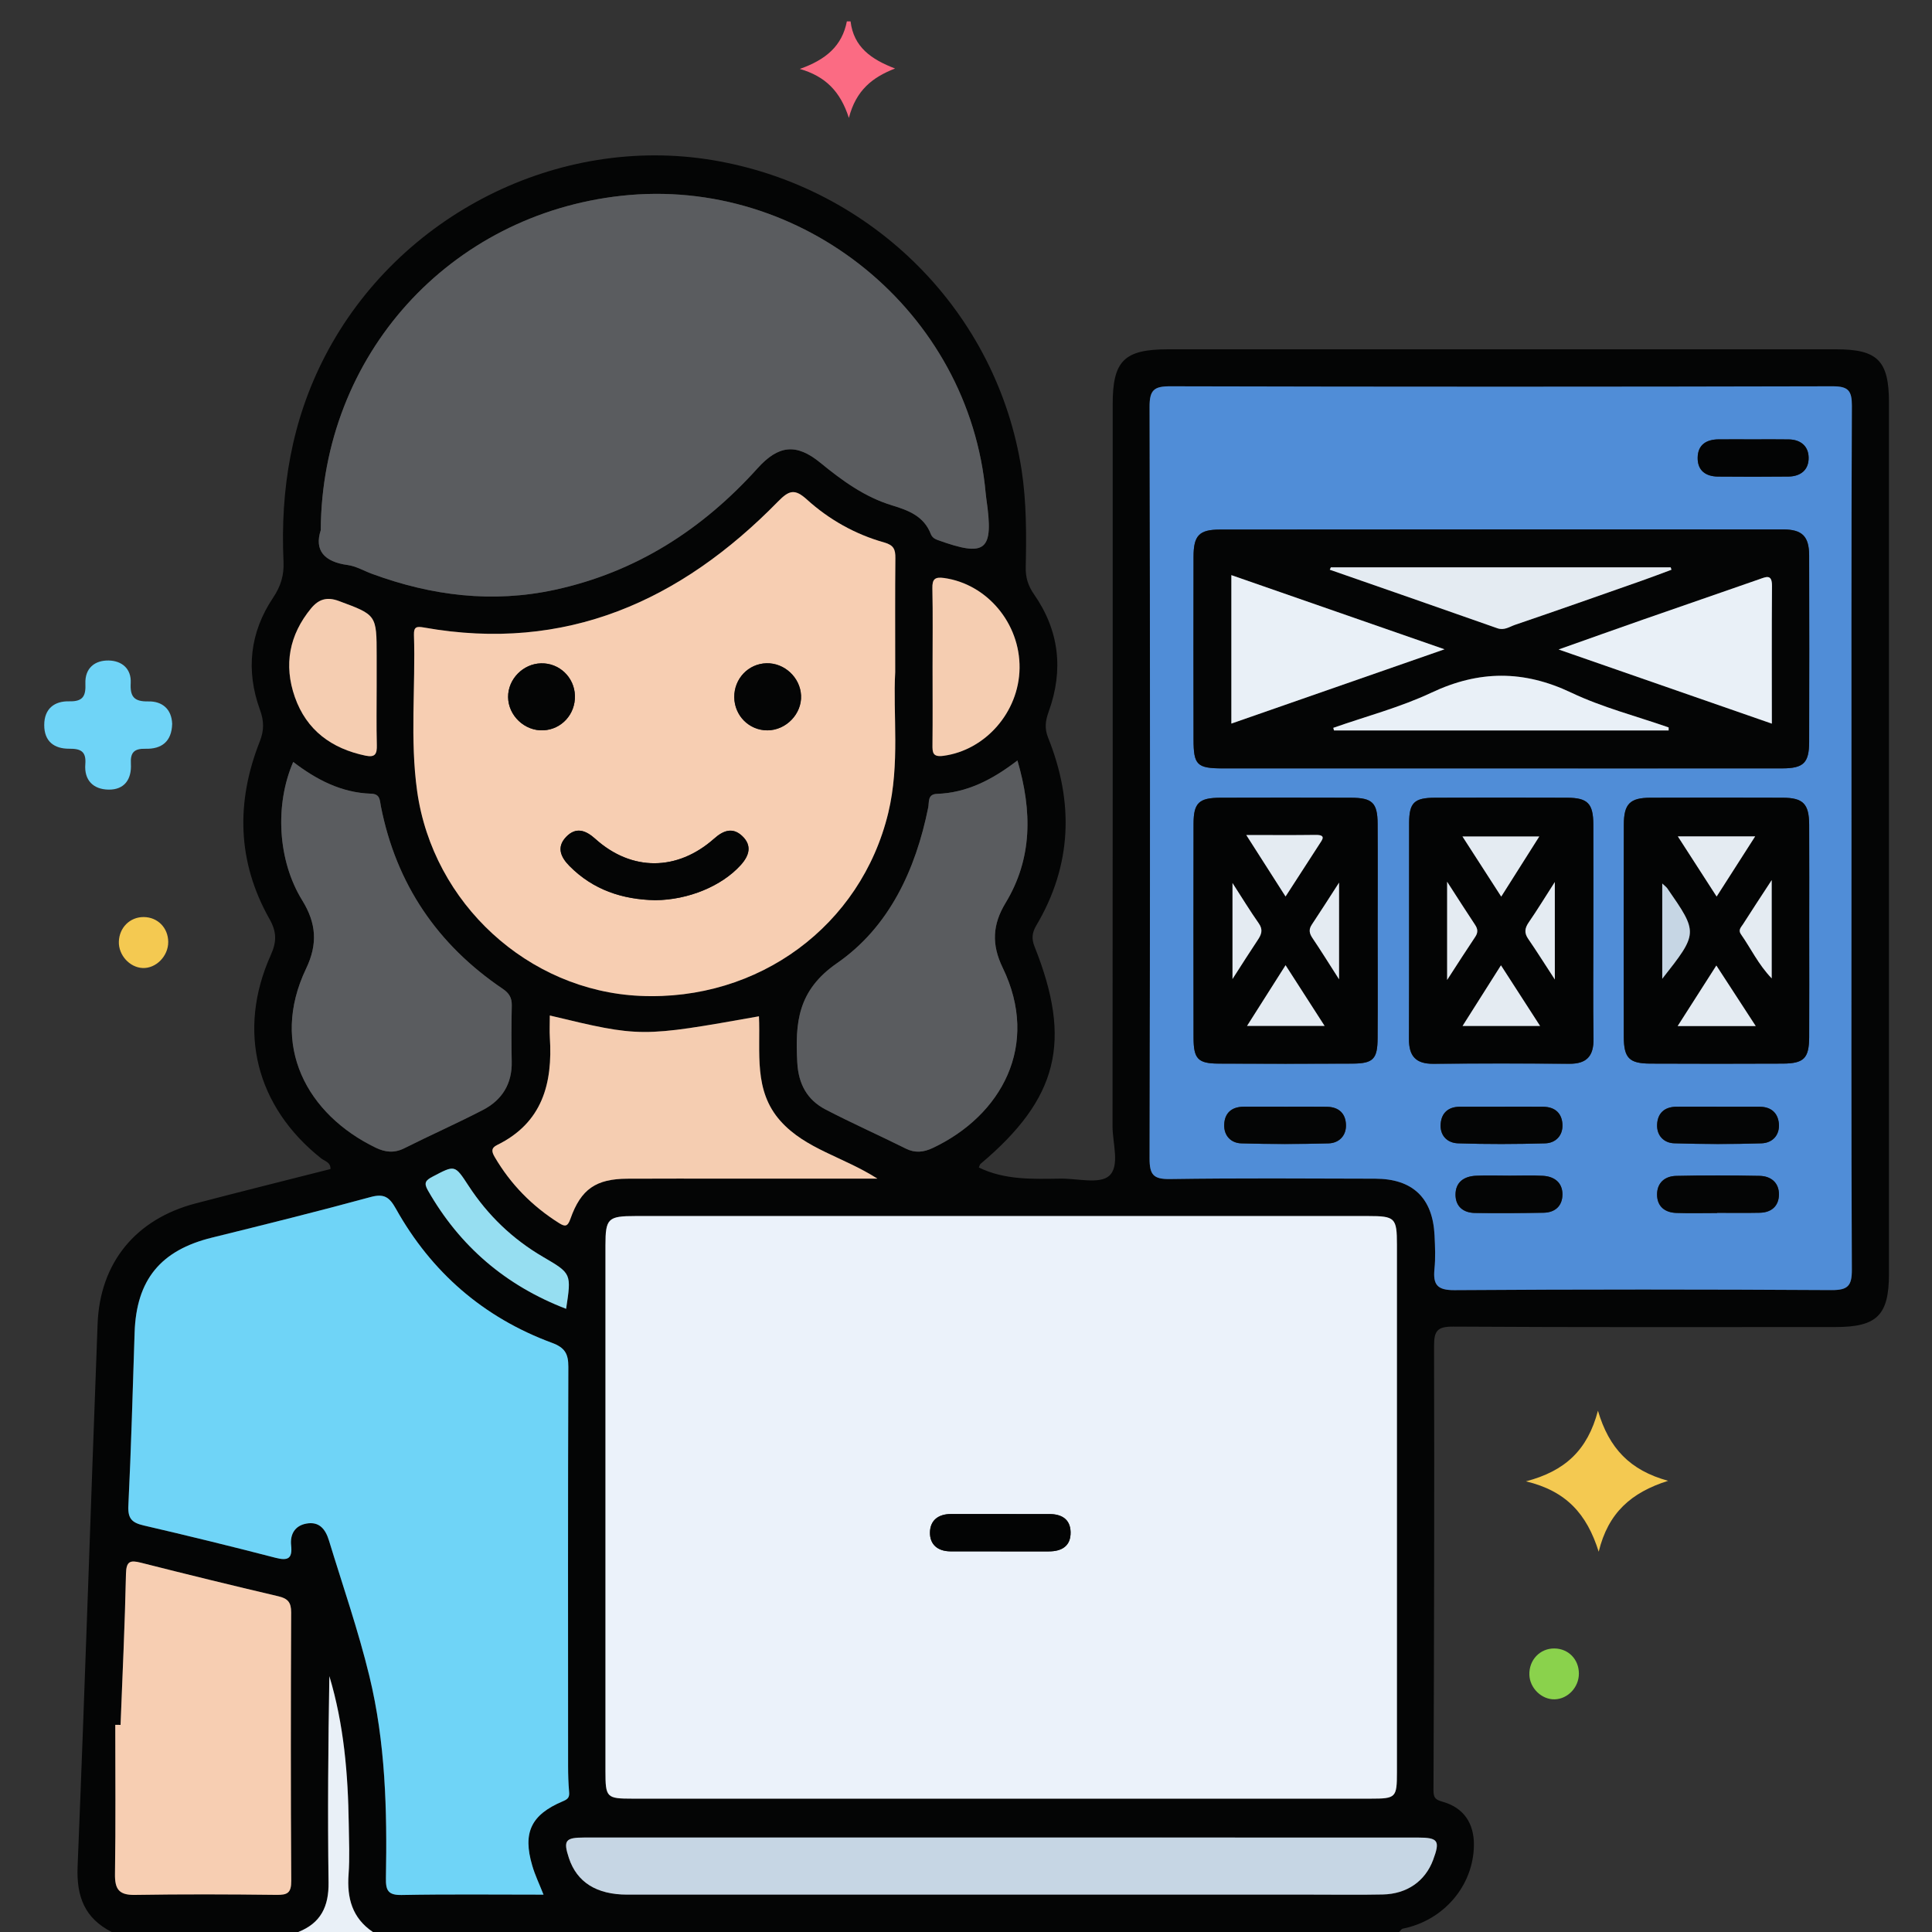 <?xml version="1.0" encoding="UTF-8"?>
<svg xmlns="http://www.w3.org/2000/svg" xmlns:xlink="http://www.w3.org/1999/xlink" version="1.1" id="Layer_1" x="0px" y="0px" width="95px" height="95px" viewBox="0 0 95 95" xml:space="preserve">
<rect x="0" y="0" width="95" height="95" fill="#333333" stroke="none"/>
<path fill-rule="evenodd" clip-rule="evenodd" fill="#040505" d="M5.493,95c-1.33-0.676-1.738-1.742-1.677-3.222  c0.364-8.892,0.646-17.784,0.983-26.676c0.115-3.024,1.882-5.158,4.817-5.927c2.207-0.577,4.42-1.129,6.634-1.691  c0.013-0.338-0.284-0.387-0.457-0.524c-3.202-2.54-4.15-6.275-2.478-9.998c0.293-0.65,0.299-1.132-0.063-1.772  c-1.59-2.815-1.655-5.754-0.478-8.731c0.217-0.549,0.211-1.003,0.008-1.561c-0.701-1.927-0.496-3.803,0.646-5.506  c0.383-0.572,0.543-1.112,0.513-1.776c-0.161-3.538,0.394-6.933,2.044-10.111C19.588,10.567,27.44,6.6,35.063,7.878  c7.852,1.317,13.982,7.477,15.173,15.246c0.24,1.578,0.235,3.169,0.201,4.759c-0.012,0.511,0.114,0.919,0.413,1.348  c1.238,1.78,1.452,3.718,0.72,5.75c-0.162,0.449-0.222,0.826-0.029,1.302c1.268,3.162,1.178,6.256-0.588,9.23  c-0.206,0.348-0.235,0.652-0.083,1.031c1.865,4.666,1.162,7.472-2.655,10.686c-0.039,0.033-0.049,0.101-0.084,0.178  c1.279,0.624,2.648,0.565,4.011,0.547c0.819-0.012,1.915,0.281,2.39-0.131c0.551-0.481,0.173-1.604,0.173-2.445  c0.013-11.834,0.008-23.67,0.008-35.505c0-2.139,0.566-2.698,2.73-2.698c10.946-0.001,21.896-0.001,32.844,0  c2.041,0,2.595,0.559,2.597,2.621c0,14.282,0,28.563,0,42.844c-0.002,2.031-0.589,2.612-2.627,2.612  c-6.269,0.001-12.537,0.017-18.807-0.021c-0.781-0.003-0.936,0.213-0.935,0.958c0.019,7.277,0.002,14.557-0.028,21.834  c-0.003,0.403,0.115,0.476,0.469,0.577c1.021,0.294,1.529,1.058,1.519,2.126c-0.021,1.993-1.482,3.707-3.499,4.109  c-0.067,0.013-0.117,0.107-0.178,0.164c-16.818,0-33.639,0-50.46,0c-1.018-0.686-1.282-1.668-1.195-2.836  c0.06-0.82,0.02-1.646,0.009-2.47c-0.035-2.461-0.239-4.899-0.954-7.275c-0.057,3.384-0.087,6.764-0.04,10.142  c0.017,1.184-0.379,2-1.488,2.439C11.608,95,8.55,95,5.493,95z M49.255,88.443c6.052,0,12.104,0.001,18.154,0  c1.231,0,1.281-0.05,1.281-1.298c0.001-8.65,0.001-17.297,0-25.946c0-1.314-0.092-1.404-1.408-1.404c-12.012,0-24.021,0-36.032,0  c-1.357,0-1.478,0.116-1.479,1.438c0,8.618,0,17.236,0,25.856c0.001,1.305,0.049,1.354,1.33,1.354  C37.153,88.443,43.204,88.443,49.255,88.443z M91.04,41.236c0-7.093-0.012-14.187,0.019-21.28c0.003-0.758-0.187-0.962-0.955-0.961  c-10.855,0.027-21.709,0.028-32.563,0c-0.802-0.002-1.016,0.188-1.015,1.004c0.028,12.323,0.028,24.645,0,36.966  c-0.001,0.809,0.194,1.022,1.008,1.011c3.362-0.05,6.727-0.026,10.091-0.018c1.844,0.005,2.827,0.951,2.914,2.789  c0.026,0.55,0.051,1.105-0.004,1.65c-0.076,0.77,0.13,1.047,0.986,1.042c6.175-0.043,12.351-0.04,18.527-0.003  c0.812,0.005,1.015-0.203,1.01-1.01C91.025,55.363,91.04,48.3,91.04,41.236z M26.726,93.163c-0.21-0.531-0.421-0.966-0.557-1.426  c-0.48-1.625-0.06-2.508,1.515-3.17c0.25-0.104,0.319-0.202,0.297-0.456c-0.038-0.425-0.05-0.854-0.05-1.281  c-0.002-6.539-0.011-13.079,0.012-19.62c0.002-0.644-0.172-0.946-0.805-1.18c-3.368-1.243-5.929-3.471-7.677-6.599  c-0.319-0.569-0.579-0.752-1.246-0.569c-2.587,0.705-5.192,1.353-7.797,1.995c-2.521,0.62-3.717,2.071-3.802,4.666  c-0.094,2.842-0.168,5.683-0.308,8.521c-0.031,0.638,0.188,0.833,0.756,0.966c2.168,0.502,4.33,1.032,6.485,1.59  c0.596,0.153,0.833,0.05,0.763-0.604c-0.06-0.551,0.185-0.981,0.758-1.08c0.63-0.11,0.933,0.275,1.104,0.839  c0.676,2.216,1.438,4.405,1.985,6.66c0.794,3.267,0.875,6.592,0.814,9.925c-0.011,0.603,0.095,0.854,0.779,0.84  C22.047,93.137,24.339,93.163,26.726,93.163z M15.771,26.074c-0.319,0.979,0.161,1.554,1.327,1.709  c0.412,0.056,0.801,0.289,1.202,0.436c2.926,1.076,5.911,1.448,8.989,0.78c3.995-0.868,7.251-2.968,9.961-5.974  c1.025-1.138,1.906-1.239,3.088-0.271c1.07,0.877,2.18,1.686,3.519,2.093c0.813,0.248,1.568,0.53,1.909,1.405  c0.056,0.141,0.159,0.235,0.321,0.294c2.403,0.871,2.787,0.552,2.412-2.016c-0.014-0.091-0.023-0.182-0.032-0.274  C47.667,15.323,39.459,8.647,30.55,9.628C22.112,10.557,15.824,17.445,15.771,26.074z M44.019,33.05c0-2.125-0.01-3.867,0.008-5.609  c0.004-0.418-0.077-0.633-0.544-0.765c-1.429-0.401-2.716-1.125-3.81-2.117c-0.594-0.539-0.874-0.451-1.413,0.099  c-4.788,4.891-10.435,7.441-17.413,6.198c-0.346-0.061-0.505-0.047-0.492,0.358c0.082,2.564-0.202,5.139,0.157,7.691  c0.778,5.526,5.468,9.812,10.95,10.064c5.837,0.271,10.875-3.453,12.215-8.997C44.261,37.554,43.901,35.101,44.019,33.05z   M14.418,37.466c-0.911,2.102-0.768,4.848,0.444,6.807c0.692,1.121,0.77,2.142,0.191,3.353c-1.812,3.786,0.05,7.181,3.424,8.81  c0.463,0.224,0.908,0.275,1.399,0.028c1.283-0.643,2.597-1.225,3.871-1.885c0.938-0.487,1.44-1.283,1.415-2.381  c-0.021-0.918-0.016-1.835,0.003-2.753c0.008-0.375-0.125-0.606-0.443-0.821c-3.214-2.173-5.238-5.152-5.992-8.971  c-0.06-0.3-0.029-0.611-0.481-0.625C16.788,38.982,15.556,38.337,14.418,37.466z M50.029,37.394  c-1.256,0.963-2.493,1.59-3.956,1.642c-0.472,0.017-0.375,0.396-0.431,0.671c-0.618,3.067-1.927,5.884-4.48,7.65  c-1.951,1.35-2.063,2.942-1.958,4.891c0.058,1.054,0.483,1.835,1.389,2.307c1.299,0.676,2.64,1.271,3.951,1.925  c0.46,0.229,0.876,0.176,1.313-0.028c3.39-1.595,5.296-5.058,3.447-8.867c-0.557-1.148-0.502-2.123,0.141-3.185  C50.77,42.214,50.76,39.892,50.029,37.394z M5.928,84.815c-0.085,0-0.172,0-0.259,0c0,2.442,0.024,4.886-0.014,7.328  c-0.012,0.74,0.183,1.046,0.972,1.034c2.322-0.038,4.645-0.03,6.968-0.002c0.534,0.007,0.731-0.089,0.727-0.688  c-0.028-4.399-0.023-8.801-0.004-13.202c0.001-0.491-0.163-0.682-0.631-0.792c-2.256-0.529-4.507-1.08-6.753-1.65  c-0.535-0.137-0.726-0.078-0.739,0.552C6.142,79.869,6.023,82.342,5.928,84.815z M49.348,90.354c-6.879,0-13.758,0-20.637,0.002  c-0.915,0-1.019,0.151-0.737,1.006c0.391,1.187,1.355,1.801,2.868,1.801c11.252,0.001,22.504,0,33.754,0  c1.132,0,2.264,0.017,3.394-0.007c1.192-0.023,2.088-0.654,2.477-1.692c0.358-0.956,0.257-1.107-0.757-1.107  C62.921,90.354,56.134,90.354,49.348,90.354z M27.035,49.934c0,0.411-0.019,0.747,0.002,1.081c0.144,2.259-0.364,4.195-2.594,5.288  c-0.304,0.149-0.267,0.332-0.118,0.588c0.787,1.345,1.845,2.42,3.161,3.248c0.294,0.184,0.423,0.19,0.563-0.208  c0.517-1.464,1.258-1.965,2.804-1.972c1.68-0.01,3.359-0.003,5.039-0.003c2.34,0,4.68,0,7.252,0  c-1.689-1.077-3.529-1.454-4.762-2.829c-1.344-1.5-0.981-3.378-1.063-5.153C31.507,51.007,31.507,51.007,27.035,49.934z   M45.856,32.771c0,1.281,0.009,2.562-0.005,3.843c-0.004,0.387,0.009,0.621,0.53,0.552c2.068-0.271,3.724-2.15,3.752-4.313  c0.028-2.207-1.604-4.139-3.715-4.432c-0.445-0.062-0.582,0.051-0.572,0.508C45.875,30.209,45.856,31.491,45.856,32.771z   M18.521,33.711c0-0.487,0-0.974,0-1.461c0-2.023-0.005-2.01-1.857-2.697c-0.573-0.213-0.986-0.101-1.365,0.358  c-1.079,1.31-1.354,2.784-0.801,4.363c0.572,1.632,1.805,2.537,3.481,2.884c0.481,0.1,0.561-0.101,0.55-0.523  C18.504,35.661,18.521,34.686,18.521,33.711z M27.837,64.357c0.264-1.734,0.265-1.736-1.125-2.548  c-1.502-0.876-2.723-2.048-3.672-3.503c-0.681-1.044-0.668-1.024-1.764-0.45c-0.351,0.183-0.445,0.309-0.235,0.677  C22.609,61.285,24.867,63.214,27.837,64.357z"></path>
<path fill-rule="evenodd" clip-rule="evenodd" fill="#E9F0F7" d="M14.667,95c1.109-0.439,1.505-1.256,1.488-2.439  c-0.047-3.378-0.017-6.758,0.04-10.142c0.715,2.376,0.919,4.814,0.954,7.275c0.011,0.823,0.051,1.649-0.009,2.47  c-0.086,1.168,0.177,2.15,1.195,2.836C17.113,95,15.89,95,14.667,95z"></path>
<path fill-rule="evenodd" clip-rule="evenodd" fill="#FB6B83" d="M41.824,1.052c0.151,1.26,1.014,1.868,2.189,2.317  c-1.097,0.425-1.92,1.054-2.272,2.43c-0.42-1.311-1.16-2.047-2.413-2.41c1.285-0.453,2.081-1.133,2.313-2.337  C41.702,1.052,41.762,1.052,41.824,1.052z"></path>
<path fill-rule="evenodd" clip-rule="evenodd" fill="#6FD4F7" d="M8.466,35.592c-0.022,0.882-0.531,1.245-1.305,1.226  c-0.572-0.014-0.756,0.188-0.725,0.741c0.043,0.754-0.313,1.281-1.102,1.268c-0.747-0.012-1.201-0.462-1.139-1.248  c0.05-0.629-0.218-0.768-0.794-0.763c-0.73,0.004-1.228-0.353-1.226-1.166c0.001-0.814,0.513-1.183,1.232-1.165  c0.691,0.018,0.815-0.28,0.792-0.871c-0.029-0.758,0.458-1.149,1.147-1.136c0.64,0.013,1.12,0.399,1.081,1.11  c-0.035,0.663,0.159,0.916,0.867,0.902C7.971,34.475,8.44,34.864,8.466,35.592z"></path>
<path fill-rule="evenodd" clip-rule="evenodd" fill="#F4C951" d="M75.033,72.84c1.922-0.503,3.03-1.532,3.541-3.473  c0.545,1.851,1.575,2.932,3.449,3.447c-1.815,0.576-2.944,1.568-3.412,3.487C78.023,74.43,77.006,73.314,75.033,72.84z"></path>
<path fill-rule="evenodd" clip-rule="evenodd" fill="#F4C951" d="M7.066,45.093c0.685,0.004,1.201,0.526,1.206,1.222  c0.006,0.698-0.603,1.316-1.263,1.284c-0.638-0.032-1.182-0.635-1.165-1.291C5.862,45.613,6.389,45.089,7.066,45.093z"></path>
<path fill-rule="evenodd" clip-rule="evenodd" fill="#8AD24C" d="M77.637,82.292c0.002,0.671-0.539,1.248-1.187,1.267  c-0.641,0.019-1.228-0.549-1.248-1.206c-0.024-0.729,0.524-1.305,1.235-1.295C77.124,81.067,77.636,81.594,77.637,82.292z"></path>
<path fill-rule="evenodd" clip-rule="evenodd" fill="#EBF2FA" d="M49.255,88.443c-6.051,0-12.102,0-18.154,0  c-1.28,0-1.329-0.05-1.33-1.354c0-8.62,0-17.238,0-25.856c0.001-1.321,0.122-1.438,1.479-1.438c12.01,0,24.02,0,36.032,0  c1.316,0,1.408,0.09,1.408,1.404c0.001,8.649,0.001,17.296,0,25.946c0,1.248-0.05,1.298-1.281,1.298  C61.358,88.444,55.307,88.443,49.255,88.443z M49.198,76.285c0.791,0,1.581,0,2.373,0c0.639,0,1.087-0.263,1.072-0.95  c-0.014-0.634-0.441-0.886-1.041-0.886c-1.613,0-3.226,0.002-4.837-0.002c-0.616-0.001-1.026,0.303-1.037,0.903  c-0.01,0.601,0.388,0.929,1.005,0.933C47.555,76.286,48.377,76.285,49.198,76.285z"></path>
<path fill-rule="evenodd" clip-rule="evenodd" fill="#508DD7" d="M91.04,41.236c0,7.063-0.015,14.127,0.019,21.19  c0.005,0.807-0.198,1.015-1.01,1.01c-6.177-0.037-12.353-0.04-18.527,0.003c-0.856,0.005-1.063-0.272-0.986-1.042  c0.055-0.545,0.03-1.101,0.004-1.65c-0.087-1.838-1.07-2.784-2.914-2.789c-3.364-0.009-6.729-0.032-10.091,0.018  c-0.813,0.012-1.009-0.202-1.008-1.011c0.028-12.321,0.028-24.644,0-36.966c-0.001-0.816,0.213-1.006,1.015-1.004  c10.854,0.028,21.707,0.027,32.563,0c0.769-0.001,0.958,0.203,0.955,0.961C91.028,27.049,91.04,34.144,91.04,41.236z M73.702,37.783  c4.646,0,9.297,0.003,13.943-0.002c1.038-0.001,1.312-0.271,1.314-1.297c0.007-3.059,0.009-6.117,0-9.174  c-0.003-0.936-0.343-1.277-1.274-1.277c-9.233-0.002-18.47-0.001-27.705,0.007c-1.014,0.001-1.289,0.293-1.291,1.324  c-0.007,2.998-0.004,5.995,0,8.991c0,1.259,0.166,1.426,1.434,1.427C64.65,37.785,69.175,37.783,73.702,37.783z M88.962,45.773  c0-1.741,0.007-3.482-0.002-5.224c-0.006-1.021-0.297-1.319-1.299-1.323c-2.169-0.008-4.339-0.007-6.508,0  c-1.002,0.003-1.304,0.3-1.306,1.319c-0.009,3.482-0.009,6.965-0.002,10.447c0.004,1.038,0.272,1.303,1.303,1.307  c2.169,0.01,4.339,0.01,6.508,0c1.045-0.004,1.298-0.258,1.304-1.302C88.969,49.256,88.962,47.515,88.962,45.773z M67.742,45.73  c0-1.74,0.009-3.481-0.001-5.221c-0.007-1.036-0.26-1.279-1.314-1.282c-2.137-0.007-4.273-0.006-6.41,0  c-1.062,0.003-1.324,0.25-1.327,1.272c-0.007,3.51-0.005,7.022,0,10.533c0.003,1.034,0.216,1.262,1.222,1.268  c2.198,0.012,4.397,0.01,6.595,0c1.02-0.006,1.229-0.223,1.233-1.257C67.751,49.271,67.742,47.5,67.742,45.73z M78.348,45.855  c0-1.771,0.005-3.542-0.002-5.312c-0.004-1.032-0.275-1.313-1.288-1.316c-2.167-0.007-4.335-0.008-6.502,0  c-1.013,0.003-1.264,0.24-1.267,1.236c-0.008,3.542,0.005,7.084-0.008,10.625c-0.006,0.844,0.338,1.229,1.198,1.221  c2.229-0.02,4.457-0.018,6.687-0.001c0.861,0.007,1.203-0.388,1.189-1.232C78.329,49.335,78.348,47.595,78.348,45.855z   M84.433,59.647c0-0.004,0-0.007,0-0.01c0.701,0,1.401,0.011,2.102-0.004c0.577-0.012,0.936-0.337,0.939-0.901  c0.003-0.577-0.394-0.9-0.944-0.912c-1.369-0.027-2.74-0.03-4.111,0.001c-0.548,0.012-0.939,0.334-0.938,0.918  c0.002,0.581,0.38,0.883,0.941,0.903C83.092,59.665,83.763,59.647,84.433,59.647z M63.24,54.42c-0.7,0-1.401-0.006-2.102,0.001  c-0.584,0.006-0.929,0.319-0.942,0.891c-0.017,0.534,0.335,0.896,0.84,0.909c1.429,0.043,2.861,0.041,4.292,0.001  c0.504-0.014,0.866-0.367,0.855-0.896c-0.008-0.563-0.345-0.895-0.933-0.902C64.581,54.414,63.91,54.42,63.24,54.42z M73.875,54.42  c-0.701,0-1.401-0.003-2.102,0.001c-0.541,0.003-0.88,0.29-0.93,0.811c-0.06,0.584,0.306,0.969,0.847,0.987  c1.431,0.048,2.861,0.042,4.292,0.001c0.505-0.015,0.863-0.375,0.847-0.905c-0.016-0.562-0.358-0.888-0.944-0.893  C75.216,54.415,74.545,54.42,73.875,54.42z M84.532,54.42c-0.7,0-1.4-0.005-2.101,0.001c-0.584,0.004-0.93,0.317-0.949,0.888  c-0.019,0.535,0.338,0.894,0.84,0.909c1.429,0.045,2.861,0.048,4.29,0.002c0.542-0.017,0.911-0.402,0.857-0.981  c-0.05-0.515-0.385-0.813-0.929-0.816C85.872,54.418,85.203,54.42,84.532,54.42z M74.229,57.809c-0.548,0-1.095-0.019-1.643,0.005  c-0.589,0.024-1.018,0.306-1.016,0.936c0.003,0.585,0.394,0.885,0.952,0.894c1.125,0.017,2.252,0.008,3.379-0.011  c0.578-0.01,0.93-0.348,0.927-0.912c-0.004-0.574-0.402-0.871-0.956-0.903C75.328,57.787,74.777,57.81,74.229,57.809z   M86.235,21.604c-0.577,0-1.155-0.004-1.732,0c-0.6,0.006-1.018,0.266-1.025,0.904c-0.007,0.637,0.401,0.92,1.002,0.926  c1.153,0.01,2.309,0.011,3.462-0.001c0.612-0.007,1.009-0.339,0.992-0.947c-0.015-0.555-0.396-0.868-0.968-0.879  C87.389,21.596,86.812,21.605,86.235,21.604z"></path>
<path fill-rule="evenodd" clip-rule="evenodd" fill="#6FD4F7" d="M26.726,93.163c-2.387,0-4.679-0.026-6.97,0.017  c-0.685,0.015-0.791-0.237-0.779-0.84c0.062-3.333-0.02-6.658-0.814-9.925c-0.547-2.255-1.309-4.444-1.985-6.66  c-0.172-0.563-0.475-0.949-1.104-0.839c-0.573,0.099-0.818,0.529-0.758,1.08c0.07,0.653-0.167,0.757-0.763,0.604  c-2.155-0.558-4.317-1.088-6.485-1.59c-0.569-0.133-0.787-0.328-0.756-0.966c0.139-2.838,0.214-5.679,0.308-8.521  c0.085-2.595,1.281-4.046,3.802-4.666c2.604-0.643,5.209-1.29,7.797-1.995c0.667-0.183,0.927,0,1.246,0.569  c1.748,3.128,4.309,5.355,7.677,6.599c0.632,0.233,0.807,0.536,0.805,1.18c-0.023,6.541-0.015,13.081-0.012,19.62  c0,0.428,0.012,0.856,0.05,1.281c0.022,0.254-0.047,0.352-0.297,0.456c-1.575,0.662-1.996,1.545-1.515,3.17  C26.305,92.197,26.516,92.632,26.726,93.163z"></path>
<path fill-rule="evenodd" clip-rule="evenodd" fill="#5A5C5F" d="M15.771,26.074c0.053-8.629,6.341-15.517,14.779-16.446  c8.91-0.981,17.117,5.695,17.918,14.629c0.009,0.092,0.019,0.183,0.032,0.274c0.375,2.567-0.009,2.886-2.412,2.016  c-0.163-0.059-0.266-0.153-0.321-0.294c-0.341-0.875-1.096-1.157-1.909-1.405c-1.339-0.407-2.449-1.216-3.519-2.093  c-1.183-0.969-2.063-0.867-3.088,0.271c-2.709,3.005-5.966,5.105-9.961,5.974c-3.078,0.668-6.063,0.296-8.989-0.78  c-0.401-0.146-0.79-0.38-1.202-0.436C15.932,27.628,15.452,27.054,15.771,26.074z"></path>
<path fill-rule="evenodd" clip-rule="evenodd" fill="#F7CEB2" d="M44.019,33.05c-0.118,2.051,0.242,4.504-0.342,6.922  c-1.339,5.544-6.377,9.268-12.215,8.997c-5.482-0.252-10.172-4.538-10.95-10.064c-0.358-2.553-0.075-5.127-0.157-7.691  c-0.013-0.405,0.146-0.419,0.492-0.358c6.979,1.243,12.625-1.307,17.413-6.198c0.539-0.55,0.818-0.637,1.413-0.099  c1.094,0.992,2.381,1.715,3.81,2.117c0.467,0.131,0.548,0.346,0.544,0.765C44.009,29.183,44.019,30.924,44.019,33.05z   M32.219,44.265c1.63-0.014,3.266-0.694,4.199-1.722c0.429-0.472,0.576-0.969,0.073-1.44c-0.464-0.434-0.919-0.271-1.37,0.129  c-1.816,1.614-4.063,1.621-5.845,0.018c-0.478-0.43-0.954-0.599-1.434-0.102c-0.486,0.504-0.277,0.993,0.163,1.437  C29.167,43.758,30.604,44.23,32.219,44.265z M37.69,32.614c-0.895,0.022-1.595,0.761-1.585,1.671  c0.011,0.909,0.732,1.629,1.629,1.627c0.92-0.002,1.7-0.812,1.655-1.717C39.347,33.312,38.572,32.592,37.69,32.614z M26.608,32.617  c-0.888,0.02-1.63,0.776-1.624,1.656c0.007,0.915,0.816,1.681,1.733,1.638c0.895-0.042,1.579-0.791,1.553-1.703  C28.246,33.306,27.504,32.596,26.608,32.617z"></path>
<path fill-rule="evenodd" clip-rule="evenodd" fill="#5A5C5F" d="M14.418,37.466c1.138,0.871,2.37,1.516,3.831,1.561  c0.452,0.014,0.421,0.325,0.481,0.625c0.754,3.819,2.777,6.798,5.992,8.971c0.318,0.215,0.452,0.446,0.443,0.821  c-0.019,0.918-0.024,1.835-0.003,2.753c0.025,1.098-0.477,1.894-1.415,2.381c-1.273,0.66-2.588,1.242-3.871,1.885  c-0.492,0.247-0.936,0.195-1.399-0.028c-3.374-1.629-5.236-5.023-3.424-8.81c0.579-1.21,0.501-2.231-0.191-3.353  C13.65,42.313,13.507,39.568,14.418,37.466z"></path>
<path fill-rule="evenodd" clip-rule="evenodd" fill="#5A5C5F" d="M50.029,37.394c0.73,2.499,0.74,4.82-0.584,7.006  c-0.643,1.063-0.697,2.037-0.141,3.185c1.849,3.809-0.058,7.272-3.447,8.867c-0.437,0.204-0.853,0.257-1.313,0.028  c-1.311-0.654-2.652-1.249-3.951-1.925c-0.906-0.472-1.331-1.253-1.389-2.307c-0.105-1.949,0.007-3.541,1.958-4.891  c2.553-1.767,3.863-4.583,4.48-7.65c0.055-0.276-0.042-0.654,0.431-0.671C47.536,38.983,48.773,38.356,50.029,37.394z"></path>
<path fill-rule="evenodd" clip-rule="evenodd" fill="#F7CEB2" d="M5.928,84.815c0.095-2.474,0.214-4.946,0.266-7.421  c0.013-0.63,0.204-0.688,0.739-0.552c2.246,0.57,4.497,1.121,6.753,1.65c0.469,0.11,0.633,0.301,0.631,0.792  c-0.019,4.401-0.024,8.803,0.004,13.202c0.004,0.6-0.193,0.695-0.727,0.688c-2.323-0.028-4.646-0.036-6.968,0.002  c-0.789,0.012-0.983-0.294-0.972-1.034c0.038-2.442,0.014-4.886,0.014-7.328C5.756,84.815,5.843,84.815,5.928,84.815z"></path>
<path fill-rule="evenodd" clip-rule="evenodd" fill="#C6D6E4" d="M49.348,90.354c6.786,0,13.573,0,20.361,0.002  c1.014,0,1.115,0.151,0.757,1.107c-0.389,1.038-1.284,1.669-2.477,1.692c-1.13,0.023-2.262,0.007-3.394,0.007  c-11.25,0-22.502,0.001-33.754,0c-1.513,0-2.477-0.614-2.868-1.801c-0.282-0.854-0.178-1.006,0.737-1.006  C35.589,90.354,42.468,90.354,49.348,90.354z"></path>
<path fill-rule="evenodd" clip-rule="evenodd" fill="#F5CDB1" d="M27.035,49.934c4.472,1.073,4.472,1.073,10.284,0.04  c0.082,1.775-0.281,3.653,1.063,5.153c1.232,1.375,3.072,1.752,4.762,2.829c-2.572,0-4.912,0-7.252,0  c-1.679,0-3.359-0.007-5.039,0.003c-1.546,0.007-2.287,0.508-2.804,1.972c-0.14,0.398-0.269,0.392-0.563,0.208  c-1.315-0.828-2.374-1.903-3.161-3.248c-0.149-0.256-0.187-0.438,0.118-0.588c2.23-1.093,2.738-3.029,2.594-5.288  C27.017,50.681,27.035,50.345,27.035,49.934z"></path>
<path fill-rule="evenodd" clip-rule="evenodd" fill="#F5CDB1" d="M45.856,32.771c0-1.28,0.018-2.562-0.009-3.842  c-0.01-0.457,0.127-0.569,0.572-0.508c2.11,0.293,3.743,2.226,3.715,4.432c-0.028,2.162-1.684,4.041-3.752,4.313  c-0.521,0.069-0.535-0.166-0.53-0.552C45.866,35.333,45.856,34.053,45.856,32.771z"></path>
<path fill-rule="evenodd" clip-rule="evenodd" fill="#F5CDB1" d="M18.521,33.711c0,0.975-0.017,1.95,0.008,2.924  c0.011,0.422-0.069,0.623-0.55,0.523c-1.676-0.348-2.909-1.252-3.481-2.884c-0.553-1.579-0.278-3.054,0.801-4.363  c0.379-0.459,0.792-0.571,1.365-0.358c1.852,0.687,1.857,0.673,1.857,2.697C18.521,32.737,18.521,33.224,18.521,33.711z"></path>
<path fill-rule="evenodd" clip-rule="evenodd" fill="#96DEF1" d="M27.837,64.357c-2.971-1.144-5.228-3.072-6.797-5.824  c-0.21-0.368-0.116-0.494,0.235-0.677c1.096-0.574,1.083-0.594,1.764,0.45c0.949,1.455,2.17,2.627,3.672,3.503  C28.102,62.621,28.101,62.623,27.837,64.357z"></path>
<path fill-rule="evenodd" clip-rule="evenodd" fill="#030404" d="M49.198,76.285c-0.821,0-1.643,0.001-2.465-0.002  c-0.617-0.004-1.016-0.332-1.005-0.933c0.011-0.601,0.421-0.904,1.037-0.903c1.612,0.004,3.224,0.002,4.837,0.002  c0.6,0,1.027,0.252,1.041,0.886c0.015,0.688-0.434,0.95-1.072,0.95C50.779,76.285,49.989,76.285,49.198,76.285z"></path>
<path fill-rule="evenodd" clip-rule="evenodd" fill="#040505" d="M73.702,37.783c-4.527,0-9.052,0.002-13.579,0  c-1.268-0.001-1.434-0.168-1.434-1.427c-0.004-2.997-0.007-5.994,0-8.991c0.002-1.031,0.277-1.323,1.291-1.324  c9.235-0.008,18.472-0.01,27.705-0.007c0.932,0,1.271,0.341,1.274,1.277c0.009,3.058,0.007,6.116,0,9.174  c-0.003,1.026-0.276,1.295-1.314,1.297C82.999,37.786,78.349,37.783,73.702,37.783z M76.64,31.936  c3.58,1.245,6.992,2.432,10.485,3.647c0-2.323-0.01-4.546,0.007-6.77c0.006-0.603-0.291-0.446-0.631-0.329  c-1.896,0.662-3.796,1.314-5.692,1.977C79.464,30.93,78.123,31.411,76.64,31.936z M60.548,35.58  c3.472-1.209,6.862-2.391,10.482-3.653c-3.625-1.261-7.021-2.443-10.482-3.647C60.548,30.75,60.548,33.094,60.548,35.58z   M65.44,27.898c-0.017,0.038-0.035,0.076-0.052,0.115c2.747,0.958,5.495,1.912,8.238,2.878c0.341,0.12,0.6-0.075,0.87-0.168  c2.072-0.705,4.138-1.434,6.202-2.16c0.499-0.175,0.994-0.364,1.49-0.548c-0.012-0.039-0.025-0.079-0.037-0.118  C76.581,27.898,71.01,27.898,65.44,27.898z M82.05,35.917c0-0.049,0-0.099,0-0.148c-1.602-0.56-3.266-0.986-4.79-1.711  c-2.335-1.11-4.533-1.103-6.868-0.001c-1.541,0.726-3.219,1.165-4.832,1.732c0.011,0.043,0.023,0.085,0.035,0.128  C71.08,35.917,76.563,35.917,82.05,35.917z"></path>
<path fill-rule="evenodd" clip-rule="evenodd" fill="#030404" d="M88.962,45.773c0,1.742,0.007,3.483-0.002,5.224  c-0.006,1.044-0.259,1.298-1.304,1.302c-2.169,0.01-4.339,0.01-6.508,0c-1.03-0.004-1.299-0.269-1.303-1.307  c-0.007-3.481-0.007-6.964,0.002-10.447c0.002-1.019,0.304-1.315,1.306-1.319c2.169-0.007,4.339-0.008,6.508,0  c1.002,0.003,1.293,0.301,1.299,1.323C88.969,42.291,88.962,44.032,88.962,45.773z M84.41,44.085  c0.677-1.059,1.271-1.989,1.895-2.96c-1.329,0-2.521,0-3.804,0C83.148,42.127,83.736,43.042,84.41,44.085z M86.333,50.454  c-0.682-1.05-1.277-1.966-1.937-2.978c-0.671,1.051-1.258,1.97-1.903,2.978C83.829,50.454,84.984,50.454,86.333,50.454z   M81.736,43.444c0,1.564,0,3.081,0,4.684c1.768-2.25,1.768-2.25,0.25-4.443C81.936,43.612,81.857,43.559,81.736,43.444z   M87.118,43.275c-0.561,0.859-0.994,1.514-1.414,2.176c-0.09,0.139-0.245,0.278-0.1,0.486c0.488,0.693,0.849,1.481,1.514,2.172  C87.118,46.498,87.118,45.01,87.118,43.275z"></path>
<path fill-rule="evenodd" clip-rule="evenodd" fill="#030404" d="M67.742,45.73c0,1.771,0.009,3.542-0.003,5.312  c-0.005,1.034-0.214,1.251-1.233,1.257c-2.197,0.01-4.396,0.012-6.595,0c-1.006-0.006-1.219-0.233-1.222-1.268  c-0.005-3.511-0.007-7.022,0-10.533c0.003-1.022,0.266-1.27,1.327-1.272c2.137-0.006,4.273-0.007,6.41,0  c1.055,0.003,1.308,0.247,1.314,1.282C67.751,42.249,67.742,43.99,67.742,45.73z M63.213,44.083c0.6-0.926,1.126-1.742,1.653-2.557  c0.156-0.24,0.365-0.48-0.183-0.473c-1.085,0.016-2.169,0.005-3.402,0.005C61.959,42.116,62.557,43.054,63.213,44.083z   M65.134,50.447c-0.692-1.075-1.286-2-1.921-2.986c-0.65,1.024-1.242,1.958-1.895,2.986C62.636,50.447,63.787,50.447,65.134,50.447z   M60.604,43.419c0,1.621,0,3.094,0,4.721c0.475-0.737,0.85-1.33,1.238-1.913c0.183-0.272,0.278-0.506,0.053-0.825  C61.468,44.793,61.079,44.155,60.604,43.419z M65.844,48.154c0-1.648,0-3.089,0-4.754c-0.527,0.815-0.925,1.445-1.339,2.064  c-0.163,0.242-0.123,0.431,0.029,0.659C64.949,46.737,65.339,47.367,65.844,48.154z"></path>
<path fill-rule="evenodd" clip-rule="evenodd" fill="#030404" d="M78.348,45.855c0,1.74-0.019,3.48,0.008,5.22  c0.014,0.845-0.328,1.239-1.189,1.232c-2.229-0.017-4.458-0.019-6.687,0.001c-0.86,0.008-1.204-0.377-1.198-1.221  c0.013-3.542,0-7.084,0.008-10.625c0.003-0.996,0.254-1.232,1.267-1.236c2.167-0.008,4.335-0.007,6.502,0  c1.013,0.003,1.284,0.285,1.288,1.316C78.353,42.313,78.348,44.084,78.348,45.855z M73.818,44.088  c0.653-1.034,1.255-1.981,1.872-2.958c-1.338,0-2.522,0-3.779,0C72.557,42.129,73.145,43.042,73.818,44.088z M75.73,50.45  c-0.688-1.068-1.28-1.984-1.926-2.984c-0.652,1.032-1.241,1.961-1.889,2.984C73.244,50.45,74.396,50.45,75.73,50.45z M71.158,48.186  c0.532-0.822,0.952-1.478,1.386-2.125c0.136-0.207,0.126-0.378-0.009-0.581c-0.428-0.643-0.841-1.295-1.377-2.123  C71.158,45.045,71.158,46.509,71.158,48.186z M76.454,48.164c0-1.645,0-3.129,0-4.794c-0.491,0.763-0.865,1.38-1.275,1.973  c-0.2,0.288-0.242,0.521-0.034,0.822C75.567,46.78,75.964,47.414,76.454,48.164z"></path>
<path fill-rule="evenodd" clip-rule="evenodd" fill="#040505" d="M84.433,59.647c-0.67,0-1.341,0.018-2.011-0.005  c-0.562-0.021-0.939-0.322-0.941-0.903c-0.002-0.584,0.39-0.906,0.938-0.918c1.371-0.031,2.742-0.028,4.111-0.001  c0.551,0.012,0.947,0.335,0.944,0.912c-0.004,0.564-0.362,0.89-0.939,0.901c-0.7,0.015-1.4,0.004-2.102,0.004  C84.433,59.641,84.433,59.644,84.433,59.647z"></path>
<path fill-rule="evenodd" clip-rule="evenodd" fill="#040505" d="M63.24,54.42c0.67,0,1.341-0.006,2.011,0.003  c0.588,0.008,0.925,0.34,0.933,0.902c0.011,0.529-0.352,0.883-0.855,0.896c-1.431,0.04-2.863,0.042-4.292-0.001  c-0.505-0.014-0.856-0.375-0.84-0.909c0.014-0.571,0.358-0.885,0.942-0.891C61.839,54.414,62.54,54.42,63.24,54.42z"></path>
<path fill-rule="evenodd" clip-rule="evenodd" fill="#040505" d="M73.875,54.42c0.67,0,1.341-0.005,2.01,0.002  c0.586,0.005,0.929,0.331,0.944,0.893c0.017,0.53-0.342,0.891-0.847,0.905c-1.431,0.041-2.861,0.047-4.292-0.001  c-0.541-0.019-0.906-0.403-0.847-0.987c0.05-0.521,0.389-0.808,0.93-0.811C72.474,54.417,73.174,54.42,73.875,54.42z"></path>
<path fill-rule="evenodd" clip-rule="evenodd" fill="#040505" d="M84.532,54.42c0.671,0,1.34-0.002,2.009,0.002  c0.544,0.003,0.879,0.302,0.929,0.816c0.054,0.579-0.315,0.965-0.857,0.981c-1.429,0.046-2.861,0.043-4.29-0.002  c-0.502-0.016-0.858-0.374-0.84-0.909c0.02-0.57,0.365-0.884,0.949-0.888C83.132,54.415,83.832,54.42,84.532,54.42z"></path>
<path fill-rule="evenodd" clip-rule="evenodd" fill="#040505" d="M74.229,57.81c0.548,0,1.099-0.022,1.644,0.007  c0.554,0.032,0.952,0.329,0.956,0.903c0.003,0.564-0.349,0.902-0.927,0.912c-1.127,0.019-2.254,0.027-3.379,0.011  c-0.559-0.009-0.949-0.309-0.952-0.894c-0.002-0.63,0.427-0.911,1.016-0.936C73.135,57.79,73.682,57.809,74.229,57.81z"></path>
<path fill-rule="evenodd" clip-rule="evenodd" fill="#030404" d="M86.235,21.604c0.576,0.001,1.153-0.008,1.73,0.003  c0.571,0.011,0.953,0.324,0.968,0.879c0.017,0.607-0.38,0.94-0.992,0.947c-1.153,0.012-2.309,0.011-3.462,0.001  c-0.601-0.006-1.009-0.29-1.002-0.926c0.008-0.638,0.426-0.898,1.025-0.904C85.08,21.599,85.658,21.604,86.235,21.604z"></path>
<path fill-rule="evenodd" clip-rule="evenodd" fill="#040505" d="M32.219,44.264c-1.615-0.033-3.052-0.505-4.215-1.679  c-0.439-0.444-0.648-0.933-0.163-1.437c0.48-0.497,0.956-0.328,1.434,0.102c1.782,1.603,4.029,1.596,5.845-0.018  c0.451-0.401,0.906-0.563,1.37-0.129c0.502,0.471,0.356,0.968-0.073,1.44C35.485,43.571,33.849,44.251,32.219,44.264z"></path>
<path fill-rule="evenodd" clip-rule="evenodd" fill="#040505" d="M37.69,32.614c0.882-0.022,1.656,0.698,1.699,1.582  c0.045,0.905-0.735,1.714-1.655,1.717c-0.897,0.001-1.618-0.719-1.629-1.627C36.096,33.375,36.796,32.636,37.69,32.614z"></path>
<path fill-rule="evenodd" clip-rule="evenodd" fill="#040505" d="M26.608,32.617c0.896-0.021,1.637,0.689,1.662,1.591  c0.026,0.912-0.658,1.661-1.553,1.703c-0.917,0.043-1.727-0.723-1.733-1.638C24.979,33.393,25.721,32.636,26.608,32.617z"></path>
<path fill-rule="evenodd" clip-rule="evenodd" fill="#E9F0F7" d="M76.64,31.936c1.483-0.525,2.824-1.006,4.169-1.475  c1.896-0.662,3.797-1.314,5.692-1.977c0.34-0.118,0.637-0.274,0.631,0.329c-0.017,2.223-0.007,4.446-0.007,6.77  C83.632,34.368,80.22,33.181,76.64,31.936z"></path>
<path fill-rule="evenodd" clip-rule="evenodd" fill="#E9F0F7" d="M60.548,35.58c0-2.485,0-4.83,0-7.3  c3.461,1.204,6.857,2.386,10.482,3.647C67.41,33.188,64.02,34.371,60.548,35.58z"></path>
<path fill-rule="evenodd" clip-rule="evenodd" fill="#E4EBF2" d="M65.44,27.898c5.569,0,11.141,0,16.712,0  c0.012,0.039,0.025,0.079,0.037,0.118c-0.496,0.184-0.991,0.373-1.49,0.548c-2.064,0.726-4.13,1.455-6.202,2.16  c-0.271,0.093-0.529,0.288-0.87,0.168c-2.743-0.967-5.491-1.921-8.238-2.878C65.405,27.975,65.424,27.937,65.44,27.898z"></path>
<path fill-rule="evenodd" clip-rule="evenodd" fill="#E9F0F7" d="M82.05,35.917c-5.486,0-10.97,0-16.455,0  c-0.012-0.043-0.024-0.085-0.035-0.128c1.613-0.567,3.291-1.006,4.832-1.732c2.335-1.101,4.533-1.109,6.868,0.001  c1.524,0.725,3.188,1.151,4.79,1.711C82.05,35.819,82.05,35.869,82.05,35.917z"></path>
<path fill-rule="evenodd" clip-rule="evenodd" fill="#E4EBF2" d="M84.41,44.085c-0.674-1.043-1.262-1.958-1.909-2.96  c1.283,0,2.475,0,3.804,0C85.681,42.096,85.087,43.026,84.41,44.085z"></path>
<path fill-rule="evenodd" clip-rule="evenodd" fill="#E4EBF2" d="M86.333,50.454c-1.349,0-2.504,0-3.84,0  c0.646-1.008,1.232-1.927,1.903-2.978C85.056,48.488,85.651,49.404,86.333,50.454z"></path>
<path fill-rule="evenodd" clip-rule="evenodd" fill="#C6D6E4" d="M81.736,43.444c0.121,0.115,0.199,0.168,0.25,0.241  c1.518,2.192,1.518,2.192-0.25,4.443C81.736,46.525,81.736,45.008,81.736,43.444z"></path>
<path fill-rule="evenodd" clip-rule="evenodd" fill="#E4EBF2" d="M87.118,43.275c0,1.735,0,3.223,0,4.834  c-0.665-0.691-1.025-1.479-1.514-2.172c-0.146-0.208,0.01-0.347,0.1-0.486C86.124,44.789,86.558,44.135,87.118,43.275z"></path>
<path fill-rule="evenodd" clip-rule="evenodd" fill="#E4EBF2" d="M63.213,44.083c-0.656-1.029-1.254-1.966-1.932-3.024  c1.233,0,2.317,0.011,3.402-0.005c0.548-0.008,0.339,0.232,0.183,0.473C64.339,42.341,63.813,43.157,63.213,44.083z"></path>
<path fill-rule="evenodd" clip-rule="evenodd" fill="#E4EBF2" d="M65.134,50.447c-1.347,0-2.498,0-3.815,0  c0.652-1.027,1.244-1.962,1.895-2.986C63.848,48.447,64.441,49.372,65.134,50.447z"></path>
<path fill-rule="evenodd" clip-rule="evenodd" fill="#E4EBF2" d="M60.604,43.419c0.475,0.736,0.863,1.374,1.291,1.983  c0.226,0.319,0.13,0.553-0.053,0.825c-0.389,0.583-0.764,1.176-1.238,1.913C60.604,46.513,60.604,45.04,60.604,43.419z"></path>
<path fill-rule="evenodd" clip-rule="evenodd" fill="#E4EBF2" d="M65.844,48.154c-0.505-0.787-0.895-1.417-1.31-2.031  c-0.152-0.228-0.192-0.417-0.029-0.659c0.414-0.619,0.812-1.249,1.339-2.064C65.844,45.065,65.844,46.506,65.844,48.154z"></path>
<path fill-rule="evenodd" clip-rule="evenodd" fill="#E4EBF2" d="M73.818,44.088c-0.674-1.046-1.262-1.959-1.907-2.958  c1.257,0,2.441,0,3.779,0C75.073,42.107,74.472,43.055,73.818,44.088z"></path>
<path fill-rule="evenodd" clip-rule="evenodd" fill="#E4EBF2" d="M75.73,50.45c-1.335,0-2.486,0-3.814,0  c0.647-1.023,1.236-1.952,1.889-2.984C74.45,48.466,75.043,49.382,75.73,50.45z"></path>
<path fill-rule="evenodd" clip-rule="evenodd" fill="#E4EBF2" d="M71.158,48.186c0-1.677,0-3.14,0-4.829  c0.536,0.828,0.949,1.479,1.377,2.123c0.135,0.203,0.145,0.375,0.009,0.581C72.11,46.708,71.69,47.364,71.158,48.186z"></path>
<path fill-rule="evenodd" clip-rule="evenodd" fill="#E4EBF2" d="M76.454,48.164c-0.49-0.75-0.887-1.384-1.31-1.999  c-0.208-0.301-0.166-0.535,0.034-0.822c0.41-0.593,0.784-1.21,1.275-1.973C76.454,45.035,76.454,46.519,76.454,48.164z"></path>
</svg>
